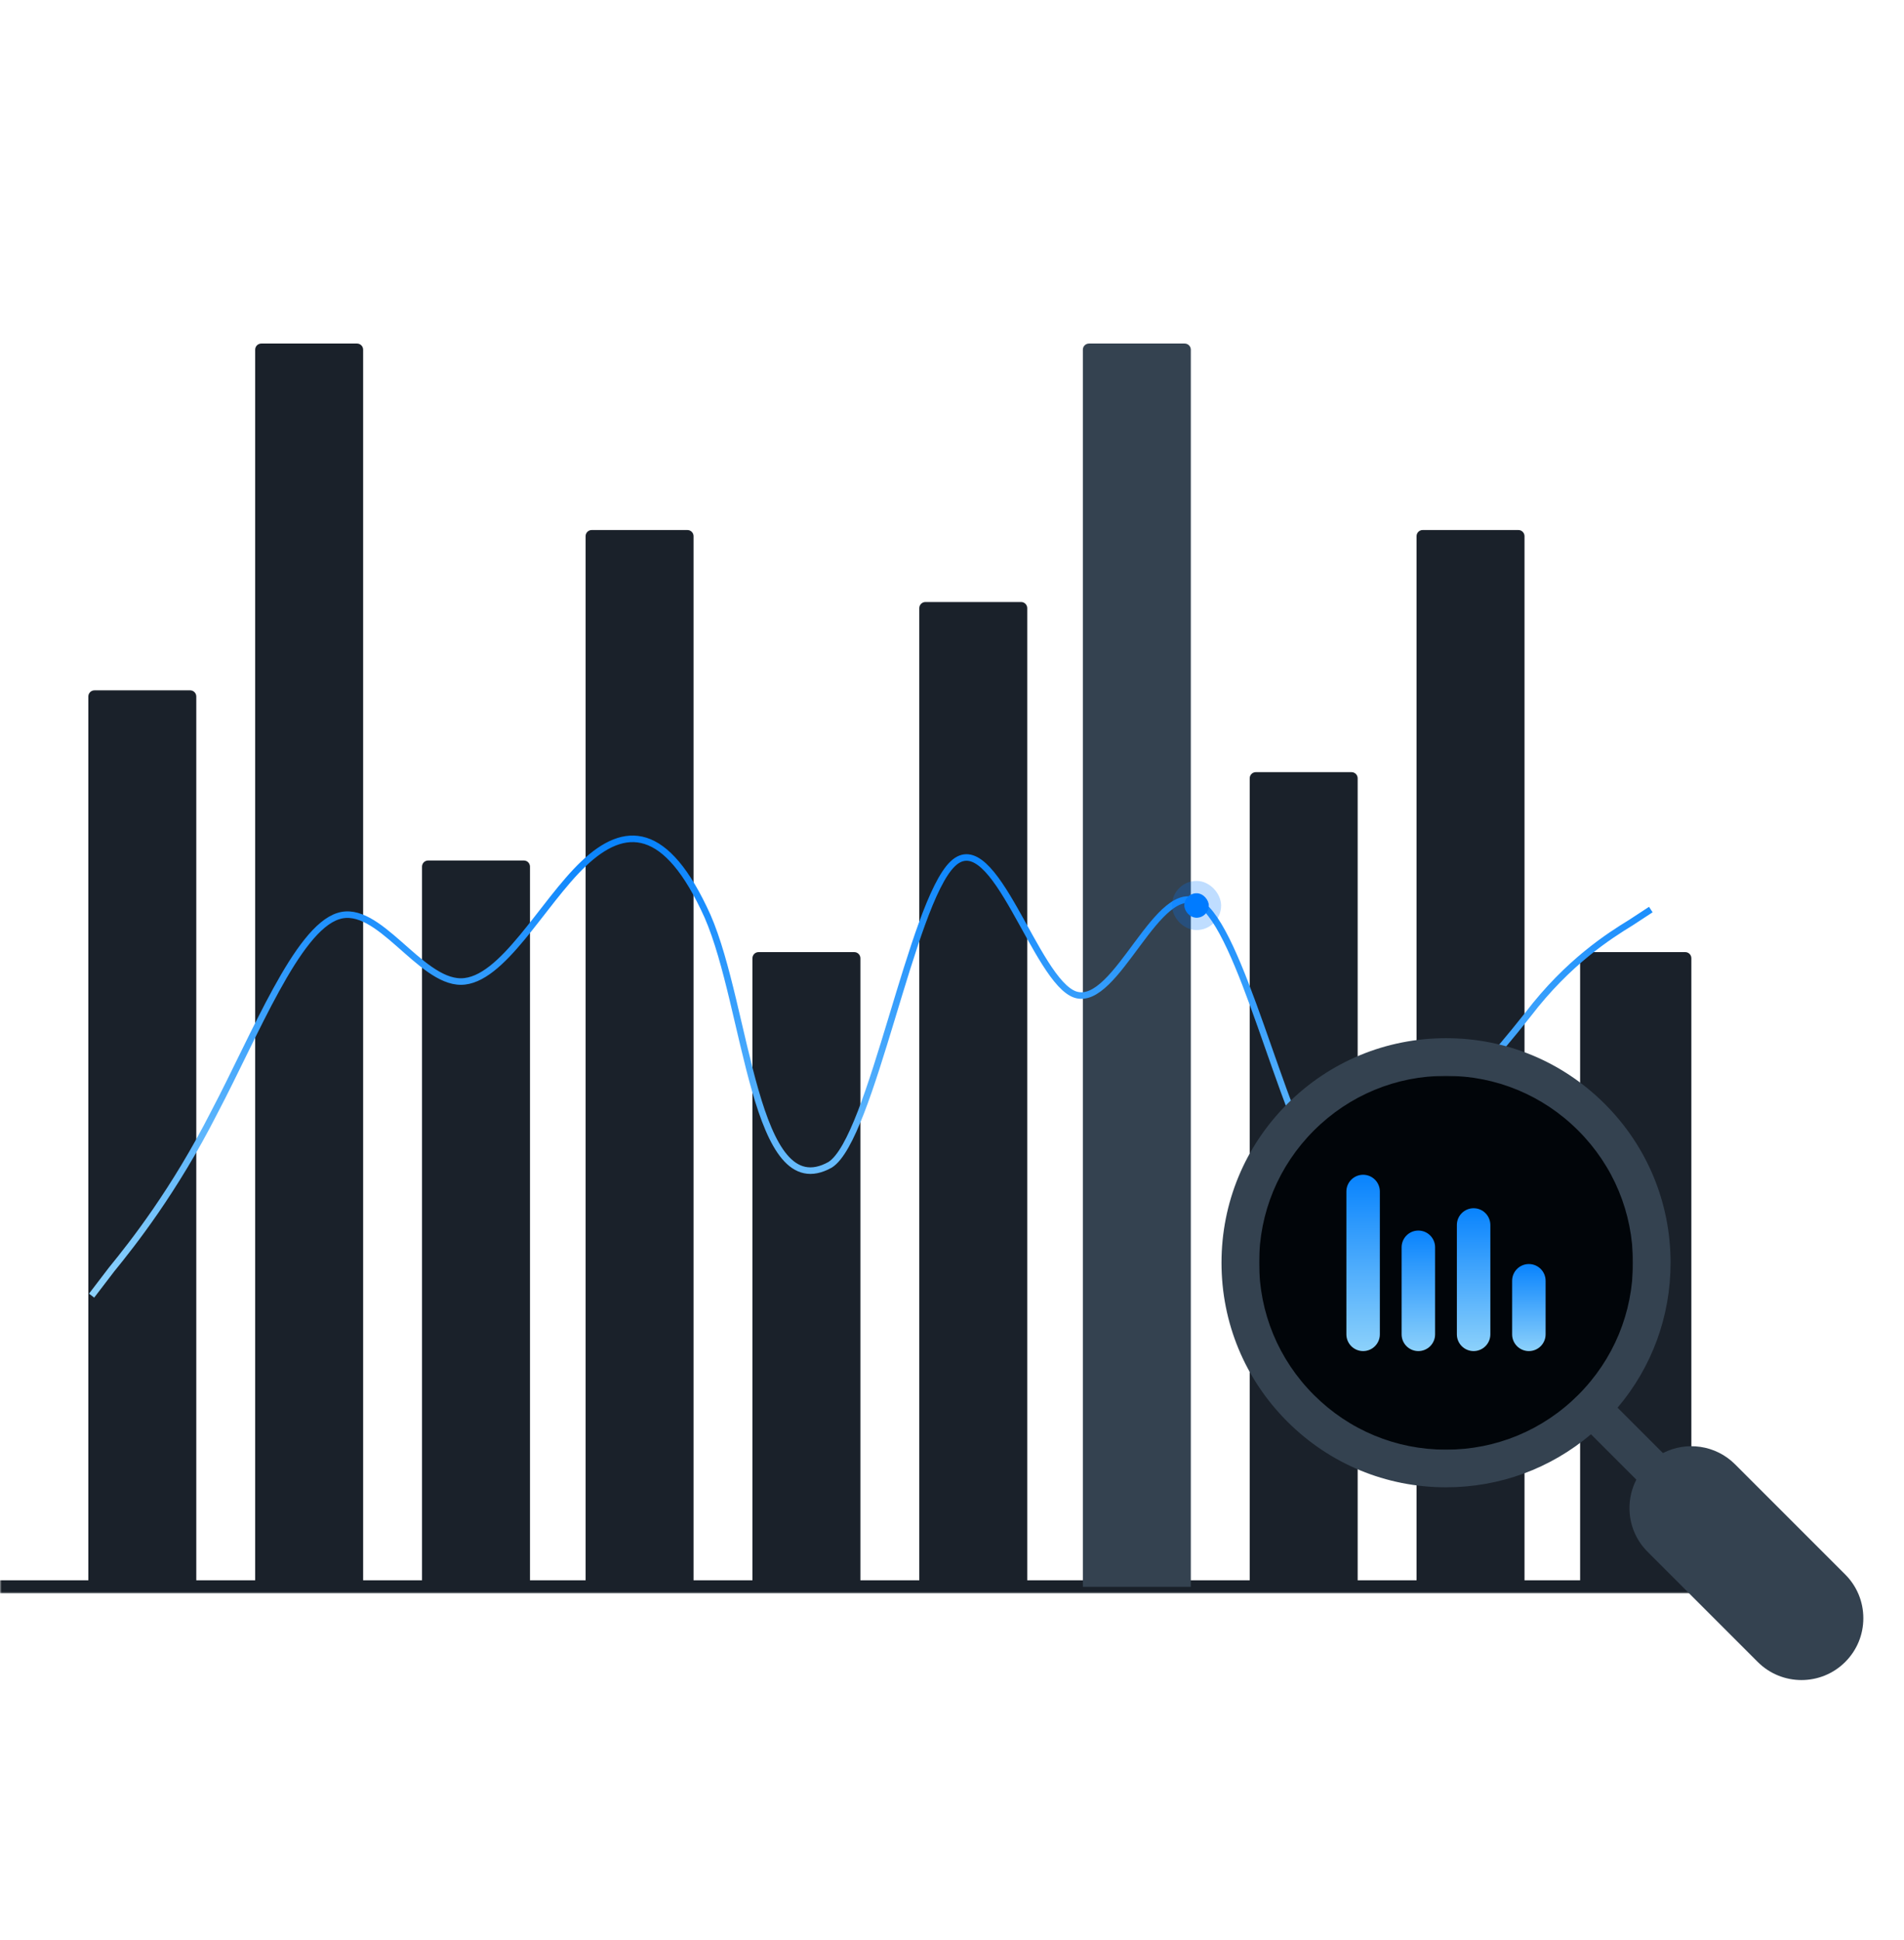 <svg width="582" height="593" viewBox="0 0 582 593" fill="none" xmlns="http://www.w3.org/2000/svg">
<mask id="path-2-outside-1_2816_23266" maskUnits="userSpaceOnUse" x="0" y="77" width="545" height="410" fill="black">
<rect fill="white" y="77" width="545" height="410"/>
<path d="M0 77H545V485H0V77Z"/>
</mask>
<path d="M545 483H0V487H545V483Z" fill="#1A212A" mask="url(#path-2-outside-1_2816_23266)"/>
<path d="M27 212.877C27 211.841 27.84 211 28.877 211H58.123C59.16 211 60 211.841 60 212.877V485H27V212.877Z" fill="#1A212A"/>
<path d="M281 185.877C281 184.841 281.841 184 282.877 184H312.123C313.159 184 314 184.841 314 185.877V485H281V185.877Z" fill="#1A212A"/>
<path d="M78 106.877C78 105.841 78.841 105 79.877 105H109.123C110.159 105 111 105.841 111 106.877V485H78V106.877Z" fill="#1A212A"/>
<path d="M331 106.877C331 105.841 331.841 105 332.877 105H362.123C363.159 105 364 105.841 364 106.877V485H331V106.877Z" fill="#344250"/>
<path d="M129 264.877C129 263.841 129.841 263 130.877 263H160.123C161.159 263 162 263.841 162 264.877V485H129V264.877Z" fill="#1A212A"/>
<path d="M382 237.877C382 236.841 382.841 236 383.877 236H413.123C414.159 236 415 236.841 415 237.877V485H382V237.877Z" fill="#1A212A"/>
<path d="M179 163.877C179 162.841 179.841 162 180.877 162H210.123C211.159 162 212 162.841 212 163.877V485H179V163.877Z" fill="#1A212A"/>
<path d="M433 163.877C433 162.841 433.841 162 434.877 162H464.123C465.159 162 466 162.841 466 163.877V485H433V163.877Z" fill="#1A212A"/>
<path d="M230 292.877C230 291.841 230.841 291 231.877 291H261.123C262.159 291 263 291.841 263 292.877V485H230V292.877Z" fill="#1A212A"/>
<path d="M483 292.877C483 291.841 483.841 291 484.877 291H515.123C516.159 291 517 291.841 517 292.877V485H483V292.877Z" fill="#1A212A"/>
<path d="M28 396L34.112 388C40.633 380 53.265 364 65.49 340C78.123 316 90.755 284 103.388 280C115.613 276 128.245 300 140.878 300C153.51 300 165.735 276 178.368 264C191 252 203.632 252 216.265 280C228.49 308 230.52 369 253.755 356C266.388 348 278.612 276 291.245 264C303.877 252 316.51 300 328.735 304C341.368 308 354 268 366.633 276C379.265 284 391.49 340 404.122 360C416.755 380 429.387 364 441.612 344C454.245 324 454.49 326 467.122 310C479.347 294 491.98 286 498.5 282L504.612 278" stroke="url(#paint0_linear_2816_23266)" stroke-width="2"/>
<g clip-path="url(#clip0_2816_23266)">
<rect width="114" height="114" rx="51.211" transform="matrix(-1 0 0 1 499 329)" fill="#010509"/>
<path d="M467.332 386.34C470.157 386.34 472.448 388.631 472.448 391.457V407.83C472.448 410.655 470.157 412.946 467.332 412.946C464.506 412.946 462.216 410.655 462.216 407.83V391.457C462.216 388.631 464.506 386.34 467.332 386.34Z" fill="url(#paint1_linear_2816_23266)"/>
<path d="M450.441 369.287C453.266 369.287 455.558 371.577 455.558 374.403V407.83C455.558 410.655 453.266 412.946 450.441 412.946C447.616 412.946 445.325 410.655 445.325 407.83V374.403C445.325 371.577 447.616 369.287 450.441 369.287Z" fill="url(#paint2_linear_2816_23266)"/>
<path d="M433.551 376.108C436.375 376.108 438.667 378.398 438.667 381.224V407.83C438.667 410.655 436.375 412.946 433.551 412.946C430.725 412.946 428.435 410.655 428.435 407.83V381.224C428.435 378.398 430.725 376.108 433.551 376.108Z" fill="url(#paint3_linear_2816_23266)"/>
<path d="M416.668 359.054C419.493 359.054 421.784 361.345 421.784 364.17V407.83C421.784 410.655 419.493 412.946 416.668 412.946C413.842 412.946 411.552 410.655 411.552 407.83V364.17C411.552 361.345 413.842 359.054 416.668 359.054Z" fill="url(#paint4_linear_2816_23266)"/>
<path d="M393.483 337.412C406.446 324.45 423.682 317.31 442.015 317.31C460.348 317.31 477.582 324.45 490.546 337.412C503.51 350.376 510.648 367.612 510.648 385.945C510.648 402.349 504.932 417.874 494.444 430.245L508.315 444.116C515.429 440.449 524.409 441.598 530.364 447.554L564.032 481.223C567.604 484.795 569.57 489.543 569.57 494.593C569.57 499.643 567.604 504.391 564.032 507.962C560.345 511.648 555.505 513.492 550.663 513.492C545.82 513.492 540.98 511.648 537.293 507.962L503.624 474.293C500.052 470.723 498.086 465.975 498.086 460.924C498.086 457.854 498.813 454.894 500.186 452.245L486.315 438.373C473.942 448.862 458.417 454.579 442.014 454.579C423.681 454.579 406.445 447.439 393.483 434.476C380.52 421.512 373.38 404.278 373.38 385.944C373.38 367.612 380.52 350.376 393.483 337.412ZM401.612 426.347C412.404 437.139 426.752 443.083 442.015 443.083C457.277 443.083 471.625 437.139 482.417 426.347C493.209 415.555 499.153 401.207 499.153 385.945C499.153 370.682 493.209 356.334 482.417 345.541C471.625 334.749 457.277 328.806 442.015 328.806C426.752 328.806 412.404 334.749 401.612 345.541C390.82 356.334 384.876 370.682 384.876 385.944C384.876 401.207 390.82 415.555 401.612 426.347Z" fill="#344250"/>
</g>
<rect x="362" y="273" width="7.51" height="7.51" rx="3.755" fill="#007BFF"/>
<rect x="360.123" y="271.123" width="11.264" height="11.264" rx="5.632" stroke="#007BFF" stroke-opacity="0.25" stroke-width="3.755"/>
<defs>
<linearGradient id="paint0_linear_2816_23266" x1="266.306" y1="256.383" x2="266.306" y2="396" gradientUnits="userSpaceOnUse">
<stop stop-color="#0883FD"/>
<stop offset="1" stop-color="#8CD1FB"/>
</linearGradient>
<linearGradient id="paint1_linear_2816_23266" x1="467.332" y1="386.34" x2="467.332" y2="412.946" gradientUnits="userSpaceOnUse">
<stop stop-color="#0883FD"/>
<stop offset="1" stop-color="#8CD1FB"/>
</linearGradient>
<linearGradient id="paint2_linear_2816_23266" x1="450.441" y1="369.287" x2="450.441" y2="412.946" gradientUnits="userSpaceOnUse">
<stop stop-color="#0883FD"/>
<stop offset="1" stop-color="#8CD1FB"/>
</linearGradient>
<linearGradient id="paint3_linear_2816_23266" x1="433.551" y1="376.108" x2="433.551" y2="412.946" gradientUnits="userSpaceOnUse">
<stop stop-color="#0883FD"/>
<stop offset="1" stop-color="#8CD1FB"/>
</linearGradient>
<linearGradient id="paint4_linear_2816_23266" x1="416.668" y1="359.054" x2="416.668" y2="412.946" gradientUnits="userSpaceOnUse">
<stop stop-color="#0883FD"/>
<stop offset="1" stop-color="#8CD1FB"/>
</linearGradient>
<clipPath id="clip0_2816_23266">
<rect width="196.19" height="196.191" fill="white" transform="matrix(-1 0 0 1 569.57 317.31)"/>
</clipPath>
</defs>
</svg>

